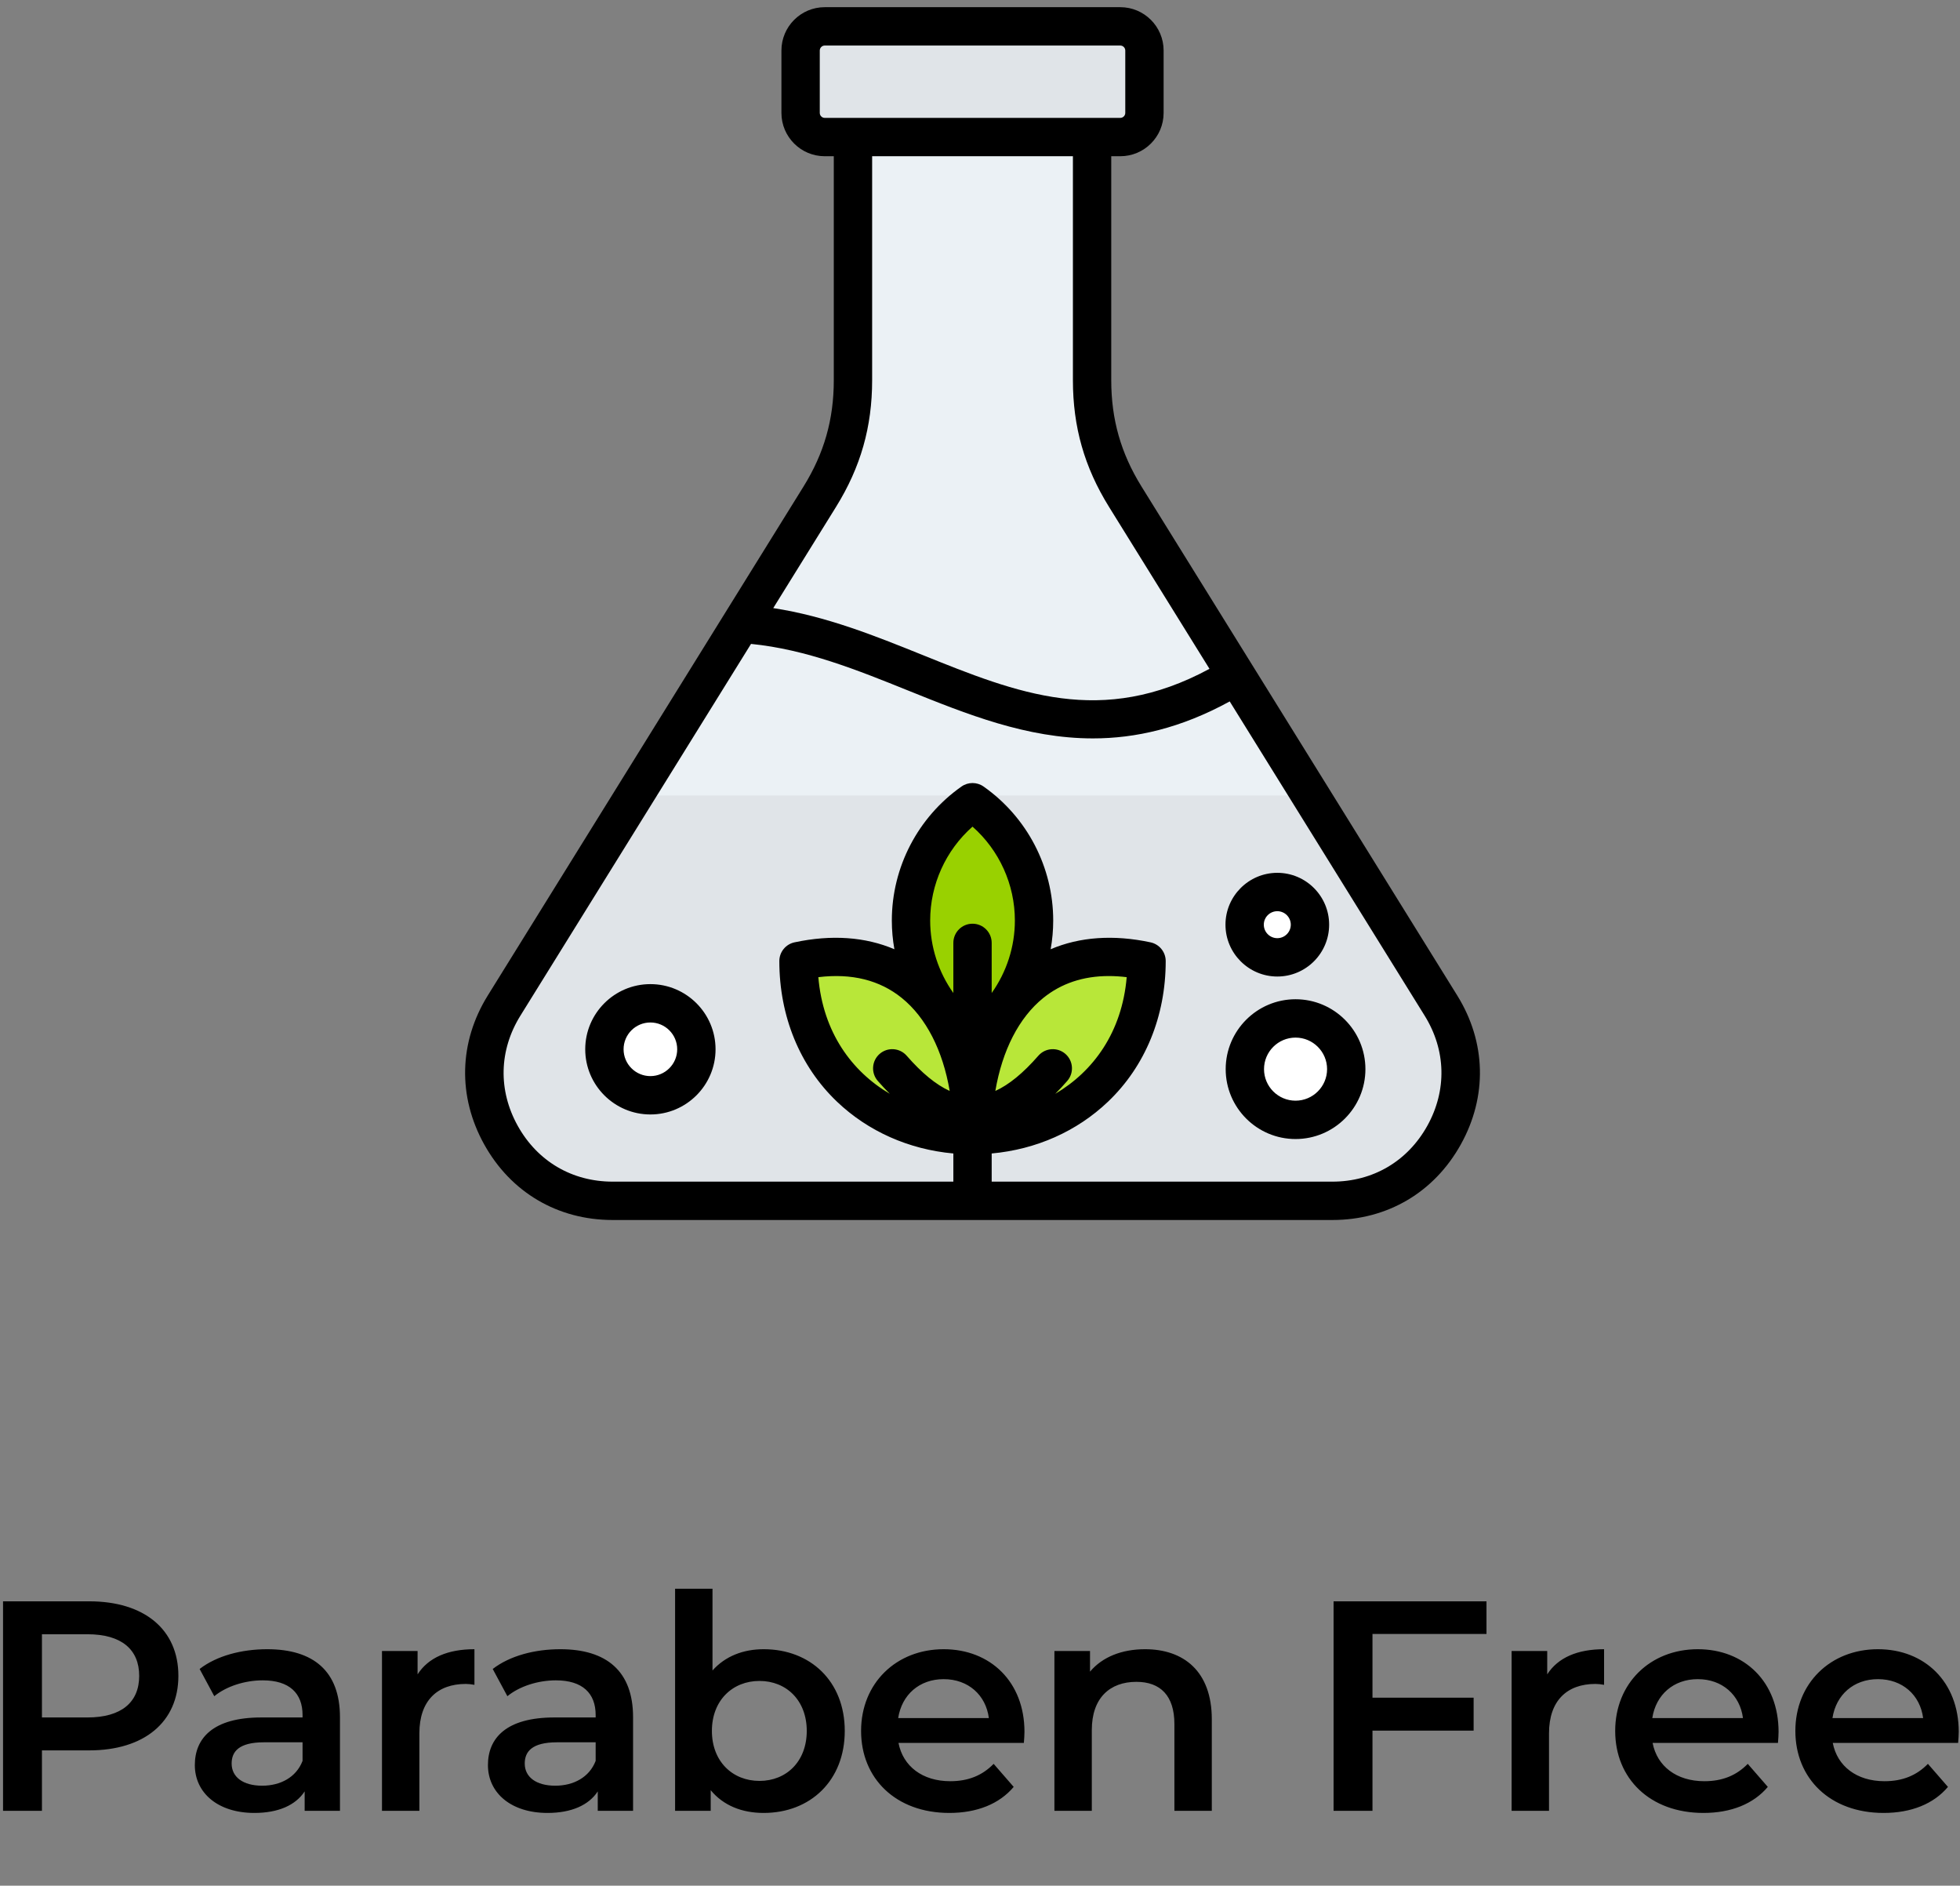 <svg xmlns="http://www.w3.org/2000/svg" width="131" height="126" viewBox="0 0 131 126" fill="none"><rect x="0" y="0" width="131" height="126" fill="#808080" stroke="none"/><path fill-rule="evenodd" clip-rule="evenodd" d="M57.084 9.262H72.916V25.357C72.916 28.207 73.613 30.652 75.116 33.074L96.017 66.758C97.68 69.438 97.755 72.577 96.222 75.333C94.688 78.09 91.981 79.681 88.827 79.681H41.172C38.018 79.681 35.311 78.09 33.778 75.333C32.244 72.577 32.319 69.438 33.982 66.758L54.884 33.074C56.386 30.652 57.084 28.207 57.084 25.357L57.084 9.262Z" fill="#EBF1F5"></path><path fill-rule="evenodd" clip-rule="evenodd" d="M87.575 53.153L96.017 66.758C97.68 69.438 97.755 72.577 96.222 75.333C94.688 78.09 91.981 79.681 88.827 79.681H41.172C38.018 79.681 35.311 78.09 33.778 75.333C32.244 72.577 32.319 69.438 33.982 66.758L42.425 53.153H87.575H87.575Z" fill="#E0E4E8"></path><path d="M74.787 1.935H55.213C54.331 1.935 53.616 2.65 53.616 3.532V7.665C53.616 8.547 54.331 9.262 55.213 9.262H74.787C75.669 9.262 76.384 8.547 76.384 7.665V3.532C76.384 2.65 75.669 1.935 74.787 1.935Z" fill="#E0E4E8"></path><path fill-rule="evenodd" clip-rule="evenodd" d="M76.838 63.863C76.838 71.062 71.397 75.702 65 75.702C65 68.466 68.78 62.139 76.838 63.863Z" fill="#B8E739"></path><path fill-rule="evenodd" clip-rule="evenodd" d="M53.208 64.292C53.208 70.957 58.245 75.252 64.167 75.252C64.167 68.553 60.668 62.696 53.208 64.292Z" fill="#B8E739"></path><path fill-rule="evenodd" clip-rule="evenodd" d="M65 52.914C67.944 54.982 69.869 58.404 69.869 62.275C69.869 66.147 67.944 69.568 65 71.637C62.055 69.568 60.13 66.147 60.13 62.275C60.13 58.404 62.055 54.982 65 52.914Z" fill="#99D100"></path><path fill-rule="evenodd" clip-rule="evenodd" d="M86.389 67.607C88.243 67.607 89.746 69.11 89.746 70.964C89.746 72.818 88.243 74.321 86.389 74.321C84.535 74.321 83.032 72.818 83.032 70.964C83.032 69.11 84.535 67.607 86.389 67.607ZM43.67 66.606C45.351 66.606 46.715 67.969 46.715 69.65C46.715 71.332 45.351 72.695 43.67 72.695C41.988 72.695 40.625 71.332 40.625 69.65C40.625 67.969 41.988 66.606 43.67 66.606ZM85.181 59.239C86.375 59.239 87.343 60.207 87.343 61.401C87.343 62.595 86.375 63.563 85.181 63.563C83.987 63.563 83.018 62.595 83.018 61.401C83.018 60.207 83.987 59.239 85.181 59.239Z" fill="white"></path><path fill-rule="evenodd" clip-rule="evenodd" d="M86.59 73.547C85.428 73.547 84.483 72.602 84.483 71.439C84.483 70.277 85.428 69.332 86.59 69.332C87.752 69.332 88.698 70.278 88.698 71.439C88.698 72.601 87.752 73.547 86.59 73.547ZM86.59 66.769C84.016 66.769 81.921 68.865 81.921 71.44C81.921 74.015 84.015 76.11 86.59 76.11C89.166 76.11 91.26 74.015 91.26 71.44C91.26 68.865 89.165 66.769 86.59 66.769ZM85.371 60.886C85.868 60.886 86.272 61.29 86.272 61.787C86.272 62.283 85.868 62.688 85.371 62.688C84.874 62.688 84.469 62.285 84.469 61.787C84.469 61.288 84.874 60.886 85.371 60.886ZM85.371 65.251C87.281 65.251 88.835 63.698 88.835 61.787C88.835 59.875 87.281 58.322 85.371 58.322C83.461 58.322 81.907 59.878 81.907 61.787C81.907 63.696 83.461 65.251 85.371 65.251ZM43.47 71.905C42.481 71.905 41.678 71.101 41.678 70.113C41.678 69.124 42.481 68.322 43.47 68.322C44.458 68.322 45.262 69.125 45.262 70.113C45.262 71.1 44.458 71.905 43.47 71.905ZM43.47 65.759C41.069 65.759 39.115 67.712 39.115 70.113C39.115 72.514 41.069 74.468 43.47 74.468C45.871 74.468 47.825 72.516 47.825 70.113C47.825 67.71 45.871 65.759 43.47 65.759ZM95.396 75.227C96.715 72.856 96.651 70.175 95.221 67.87L82.19 46.869C78.917 48.662 75.898 49.34 73.047 49.34C68.626 49.34 64.608 47.718 60.668 46.13C57.324 44.782 53.873 43.389 50.196 43.026L34.78 67.87C33.349 70.175 33.285 72.856 34.604 75.227C35.923 77.598 38.235 78.957 40.949 78.957H63.719V77.075C60.75 76.805 58.026 75.6 55.943 73.615C53.457 71.244 52.088 67.908 52.088 64.219C52.088 63.616 52.51 63.094 53.101 62.967C55.577 62.437 57.842 62.602 59.778 63.428C59.666 62.799 59.607 62.158 59.607 61.51C59.607 57.951 61.348 54.604 64.264 52.555C64.705 52.245 65.295 52.245 65.737 52.555C68.652 54.604 70.393 57.951 70.393 61.51C70.393 62.158 70.335 62.799 70.222 63.428C72.157 62.602 74.423 62.437 76.899 62.967C77.49 63.094 77.912 63.616 77.912 64.219C77.912 67.908 76.543 71.244 74.056 73.615C71.974 75.6 69.25 76.805 66.281 77.075V78.957H89.051C91.764 78.957 94.077 77.597 95.396 75.227ZM63.475 72.897C62.564 72.484 61.613 71.704 60.6 70.544C60.135 70.011 59.325 69.956 58.792 70.421C58.259 70.887 58.204 71.696 58.67 72.229C58.937 72.534 59.204 72.822 59.471 73.087C56.928 71.592 55.008 68.975 54.695 65.294C56.922 65.023 58.794 65.488 60.273 66.684C61.903 68.002 63.013 70.192 63.475 72.897ZM66.281 66.353V63.004C66.281 62.296 65.708 61.722 65 61.722C64.293 61.722 63.719 62.296 63.719 63.004V66.353C62.726 64.955 62.17 63.265 62.17 61.51C62.17 59.099 63.213 56.815 65 55.235C66.787 56.815 67.831 59.099 67.831 61.51C67.831 63.265 67.274 64.955 66.281 66.353ZM71.208 70.421C70.675 69.956 69.865 70.011 69.4 70.544C68.387 71.704 67.436 72.483 66.525 72.897C66.987 70.192 68.098 68.002 69.728 66.684C70.934 65.709 72.401 65.219 74.11 65.219C74.496 65.219 74.895 65.244 75.305 65.294C74.992 68.976 73.072 71.592 70.529 73.089C70.796 72.822 71.063 72.537 71.33 72.229C71.796 71.696 71.741 70.887 71.208 70.421ZM55.878 33.87C57.524 31.216 58.291 28.527 58.291 25.404V10.439H71.71V25.404C71.71 28.527 72.476 31.216 74.123 33.87L80.838 44.691C73.621 48.59 68.04 46.34 61.627 43.753C58.472 42.481 55.227 41.176 51.681 40.633L55.878 33.87ZM54.791 7.547V3.375C54.791 3.195 54.942 3.043 55.121 3.043H74.879C75.058 3.043 75.21 3.195 75.21 3.375V7.547C75.21 7.726 75.058 7.877 74.879 7.877H55.121C54.942 7.877 54.791 7.727 54.791 7.547ZM97.398 66.519L76.3 32.518C74.916 30.289 74.272 28.028 74.272 25.404V10.439H74.879C76.474 10.439 77.772 9.142 77.772 7.547V3.375C77.772 1.779 76.474 0.48 74.879 0.48H55.121C53.526 0.48 52.228 1.779 52.228 3.375V7.547C52.228 9.142 53.526 10.439 55.121 10.439H55.728V25.404C55.728 28.028 55.084 30.289 53.7 32.518L32.602 66.519C30.667 69.637 30.581 73.265 32.365 76.474C34.149 79.681 37.278 81.52 40.949 81.52H89.052C92.722 81.52 95.851 79.681 97.635 76.474C99.42 73.265 99.333 69.637 97.398 66.519H97.398Z" fill="black"></path><path d="M5.963 107C9.643 107 11.923 108.88 11.923 111.98C11.923 115.06 9.643 116.96 5.963 116.96H2.803V121H0.203V107H5.963ZM5.843 114.76C8.123 114.76 9.303 113.74 9.303 111.98C9.303 110.22 8.123 109.2 5.843 109.2H2.803V114.76H5.843ZM17.862 110.2C20.942 110.2 22.722 111.66 22.722 114.74V121H20.362V119.7C19.762 120.62 18.602 121.14 17.002 121.14C14.562 121.14 13.022 119.8 13.022 117.94C13.022 116.16 14.222 114.76 17.462 114.76H20.222V114.6C20.222 113.14 19.342 112.28 17.562 112.28C16.362 112.28 15.122 112.68 14.322 113.34L13.342 111.52C14.482 110.64 16.142 110.2 17.862 110.2ZM17.522 119.32C18.742 119.32 19.802 118.76 20.222 117.66V116.42H17.642C15.942 116.42 15.482 117.06 15.482 117.84C15.482 118.74 16.242 119.32 17.522 119.32ZM27.91 111.88C28.63 110.76 29.93 110.2 31.71 110.2V112.58C31.49 112.54 31.31 112.52 31.13 112.52C29.23 112.52 28.03 113.64 28.03 115.82V121H25.53V110.32H27.91V111.88ZM37.452 110.2C40.532 110.2 42.312 111.66 42.312 114.74V121H39.952V119.7C39.352 120.62 38.192 121.14 36.592 121.14C34.152 121.14 32.612 119.8 32.612 117.94C32.612 116.16 33.812 114.76 37.052 114.76H39.812V114.6C39.812 113.14 38.932 112.28 37.152 112.28C35.952 112.28 34.712 112.68 33.912 113.34L32.932 111.52C34.072 110.64 35.732 110.2 37.452 110.2ZM37.112 119.32C38.332 119.32 39.392 118.76 39.812 117.66V116.42H37.232C35.532 116.42 35.072 117.06 35.072 117.84C35.072 118.74 35.832 119.32 37.112 119.32ZM51.041 110.2C54.161 110.2 56.461 112.34 56.461 115.66C56.461 118.98 54.161 121.14 51.041 121.14C49.581 121.14 48.341 120.64 47.501 119.62V121H45.121V106.16H47.621V111.62C48.481 110.66 49.681 110.2 51.041 110.2ZM50.761 119C52.561 119 53.921 117.7 53.921 115.66C53.921 113.62 52.561 112.32 50.761 112.32C48.961 112.32 47.581 113.62 47.581 115.66C47.581 117.7 48.961 119 50.761 119ZM68.472 115.72C68.472 115.92 68.452 116.22 68.432 116.46H60.052C60.352 118.02 61.652 119.02 63.512 119.02C64.712 119.02 65.652 118.64 66.412 117.86L67.752 119.4C66.792 120.54 65.292 121.14 63.452 121.14C59.872 121.14 57.552 118.84 57.552 115.66C57.552 112.48 59.892 110.2 63.072 110.2C66.192 110.2 68.472 112.38 68.472 115.72ZM63.072 112.2C61.452 112.2 60.272 113.24 60.032 114.8H66.092C65.892 113.26 64.712 112.2 63.072 112.2ZM76.533 110.2C79.093 110.2 80.993 111.66 80.993 114.88V121H78.493V115.2C78.493 113.3 77.553 112.38 75.953 112.38C74.173 112.38 72.973 113.46 72.973 115.6V121H70.473V110.32H72.853V111.7C73.673 110.72 74.973 110.2 76.533 110.2ZM99.352 109.18H91.732V113.44H98.492V115.64H91.732V121H89.132V107H99.352V109.18ZM103.411 111.88C104.131 110.76 105.431 110.2 107.211 110.2V112.58C106.991 112.54 106.811 112.52 106.631 112.52C104.731 112.52 103.531 113.64 103.531 115.82V121H101.031V110.32H103.411V111.88ZM118.874 115.72C118.874 115.92 118.854 116.22 118.834 116.46H110.454C110.754 118.02 112.054 119.02 113.914 119.02C115.114 119.02 116.054 118.64 116.814 117.86L118.154 119.4C117.194 120.54 115.694 121.14 113.854 121.14C110.274 121.14 107.954 118.84 107.954 115.66C107.954 112.48 110.294 110.2 113.474 110.2C116.594 110.2 118.874 112.38 118.874 115.72ZM113.474 112.2C111.854 112.2 110.674 113.24 110.434 114.8H116.494C116.294 113.26 115.114 112.2 113.474 112.2ZM130.916 115.72C130.916 115.92 130.896 116.22 130.876 116.46H122.496C122.796 118.02 124.096 119.02 125.956 119.02C127.156 119.02 128.096 118.64 128.856 117.86L130.196 119.4C129.236 120.54 127.736 121.14 125.896 121.14C122.316 121.14 119.996 118.84 119.996 115.66C119.996 112.48 122.336 110.2 125.516 110.2C128.636 110.2 130.916 112.38 130.916 115.72ZM125.516 112.2C123.896 112.2 122.716 113.24 122.476 114.8H128.536C128.336 113.26 127.156 112.2 125.516 112.2Z" fill="black"></path></svg>